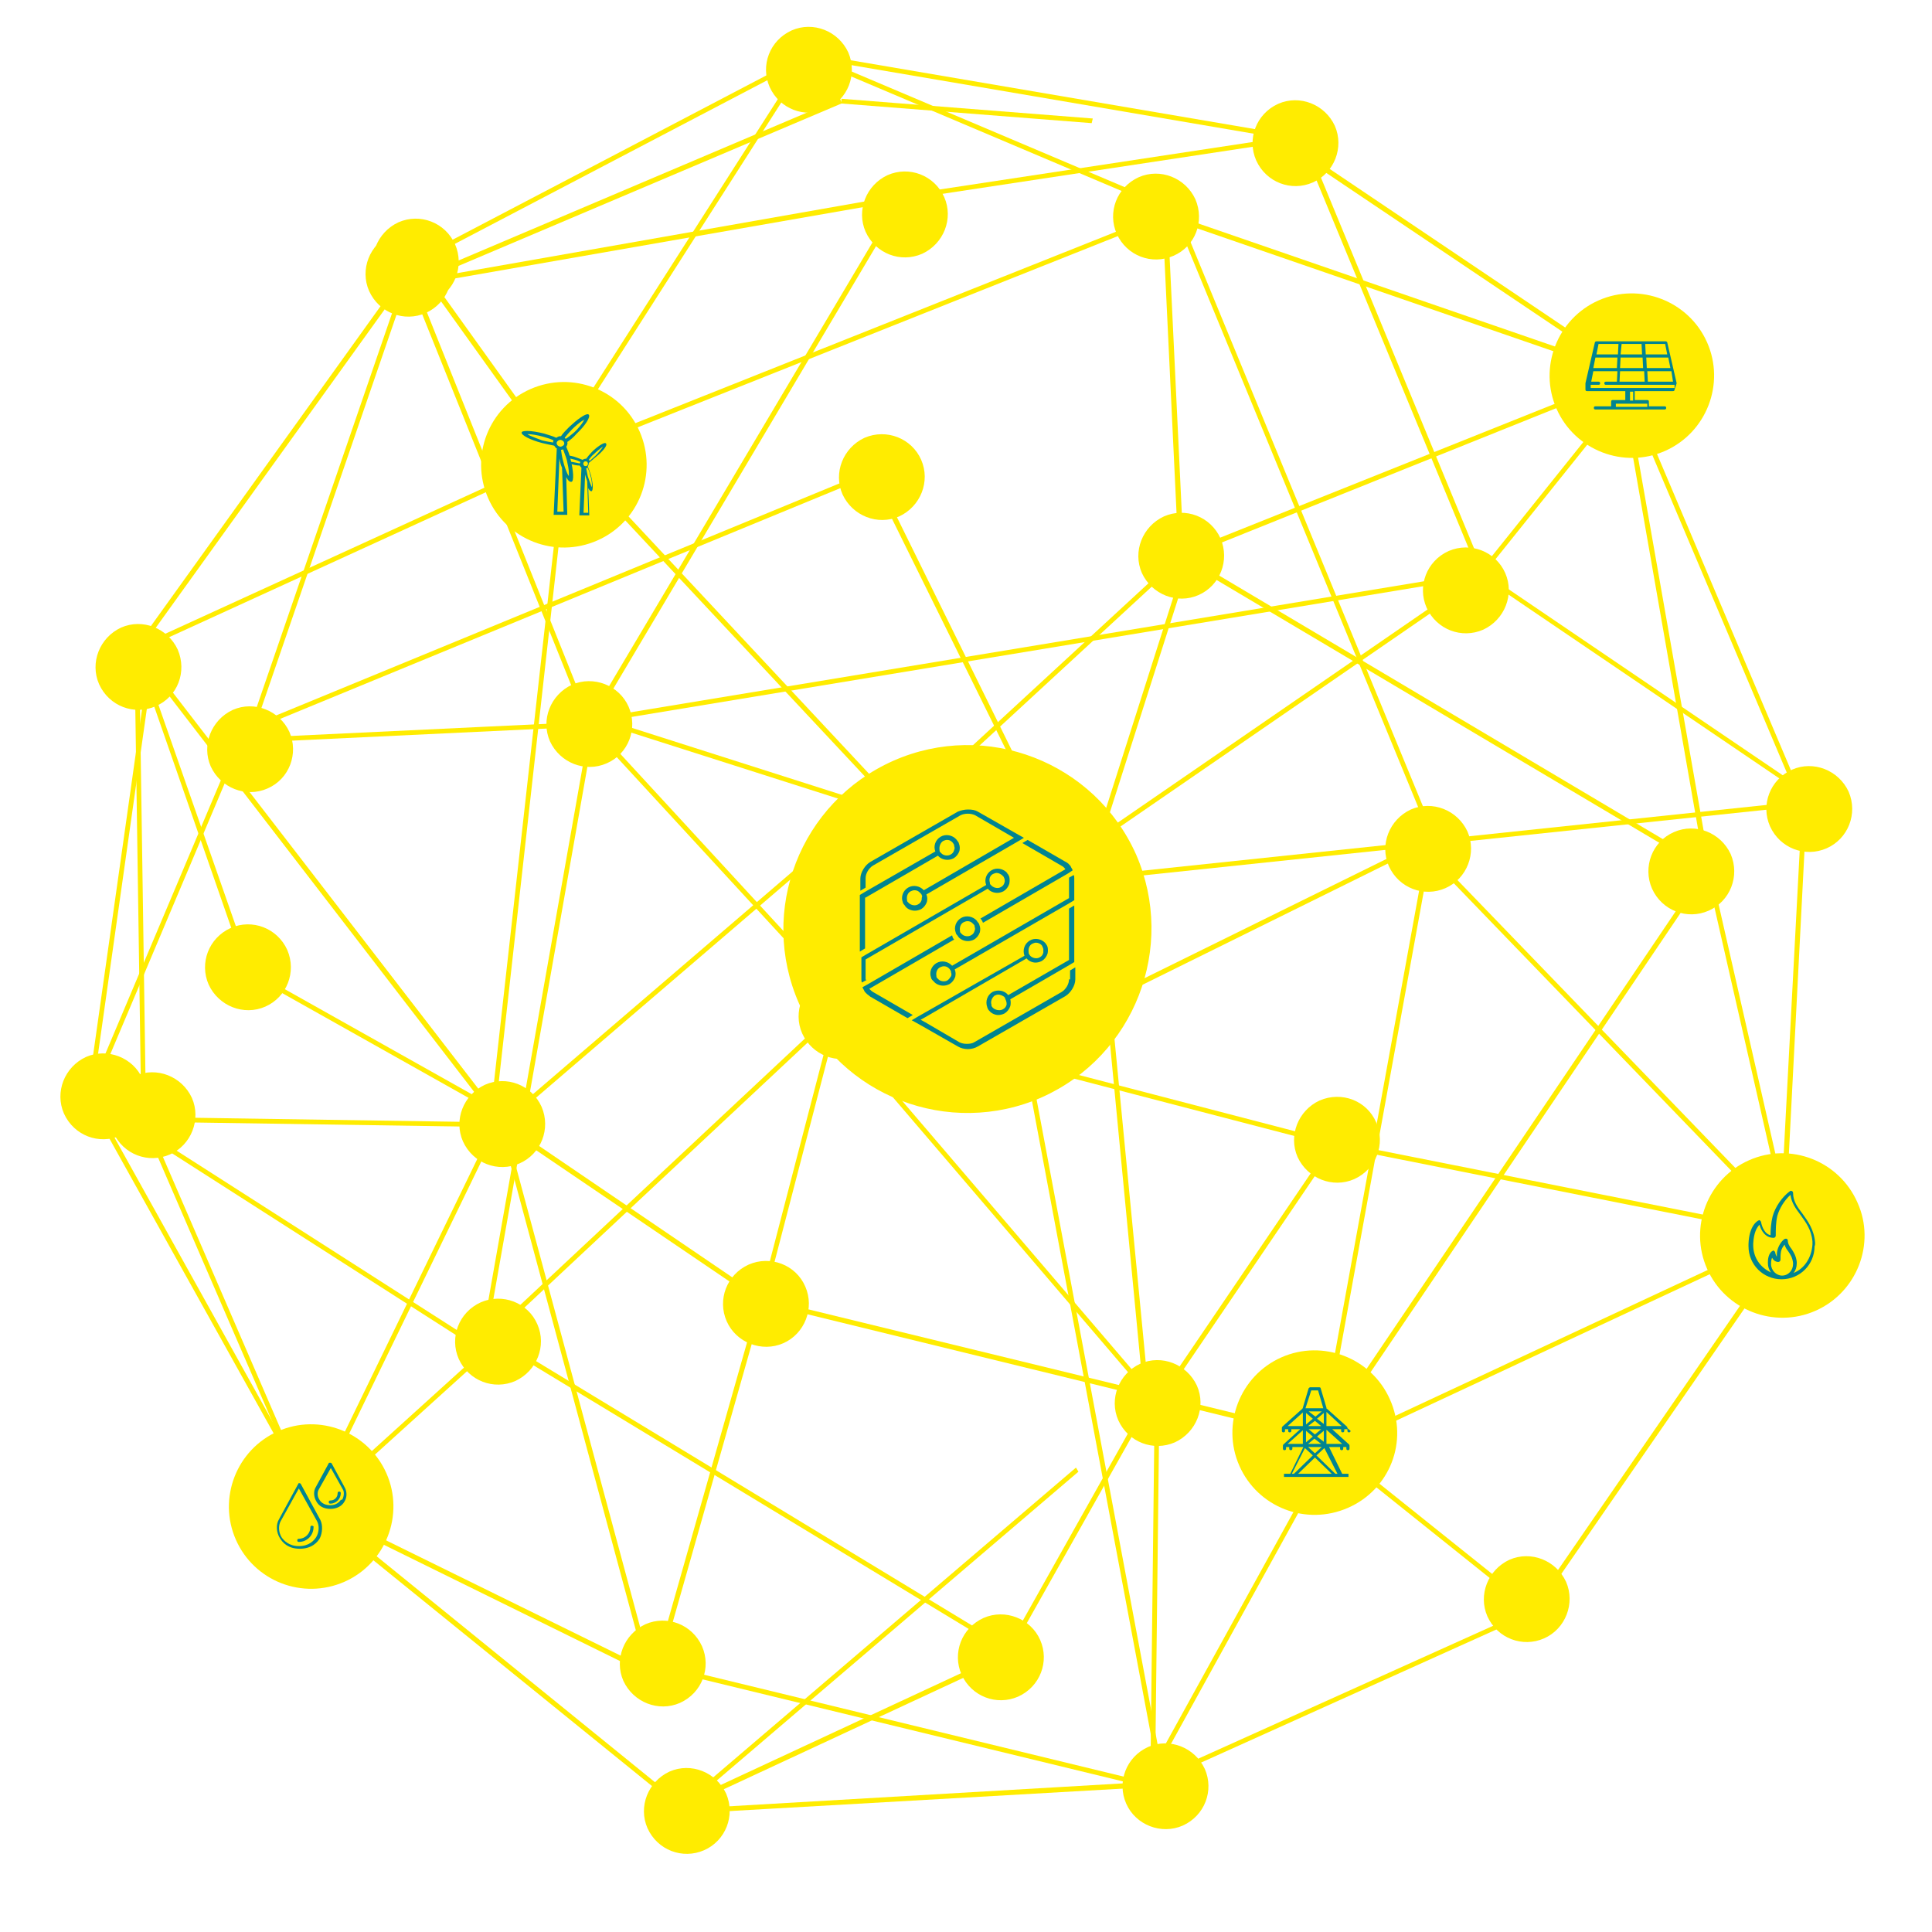 <?xml version="1.0" encoding="utf-8"?>
<!-- Generator: Adobe Illustrator 25.0.0, SVG Export Plug-In . SVG Version: 6.00 Build 0)  -->
<svg version="1.1" id="Capa_1" xmlns="http://www.w3.org/2000/svg" xmlns:xlink="http://www.w3.org/1999/xlink" x="0px" y="0px"
	 viewBox="0 0 368.5 368.5" style="enable-background:new 0 0 368.5 368.5;" xml:space="preserve">
<style type="text/css">
	.st0{clip-path:url(#SVGID_2_);}
	.st1{clip-path:url(#SVGID_4_);fill:#FFEC00;}
	.st2{clip-path:url(#SVGID_6_);}
	.st3{clip-path:url(#SVGID_8_);fill:#FFEC00;}
	.st4{clip-path:url(#SVGID_10_);}
	.st5{clip-path:url(#SVGID_12_);fill:#FFEC00;}
	.st6{clip-path:url(#SVGID_14_);}
	.st7{clip-path:url(#SVGID_16_);fill:#FFEC00;}
	.st8{clip-path:url(#SVGID_18_);}
	.st9{clip-path:url(#SVGID_20_);fill:#FFEC00;}
	.st10{clip-path:url(#SVGID_22_);}
	.st11{clip-path:url(#SVGID_24_);fill:#FFEC00;}
	.st12{clip-path:url(#SVGID_26_);}
	.st13{clip-path:url(#SVGID_28_);fill:#FFEC00;}
	.st14{clip-path:url(#SVGID_30_);}
	.st15{clip-path:url(#SVGID_32_);fill:#FFEC00;}
	.st16{clip-path:url(#SVGID_34_);}
	.st17{clip-path:url(#SVGID_36_);fill:#FFEC00;}
	.st18{clip-path:url(#SVGID_38_);}
	.st19{clip-path:url(#SVGID_40_);fill:#FFEC00;}
	.st20{clip-path:url(#SVGID_42_);}
	.st21{clip-path:url(#SVGID_44_);fill:#FFEC00;}
	.st22{clip-path:url(#SVGID_46_);}
	.st23{clip-path:url(#SVGID_48_);fill:#FFEC00;}
	.st24{clip-path:url(#SVGID_50_);}
	.st25{clip-path:url(#SVGID_52_);fill:#FFEC00;}
	.st26{clip-path:url(#SVGID_54_);}
	.st27{clip-path:url(#SVGID_56_);fill:#FFEC00;}
	.st28{clip-path:url(#SVGID_58_);}
	.st29{clip-path:url(#SVGID_60_);fill:#FFEC00;}
	.st30{clip-path:url(#SVGID_62_);}
	.st31{clip-path:url(#SVGID_64_);fill:#FFEC00;}
	.st32{clip-path:url(#SVGID_66_);}
	.st33{clip-path:url(#SVGID_68_);fill:#FFEC00;}
	.st34{clip-path:url(#SVGID_70_);}
	.st35{clip-path:url(#SVGID_72_);fill:#FFEC00;}
	.st36{clip-path:url(#SVGID_74_);}
	.st37{clip-path:url(#SVGID_76_);fill:#FFEC00;}
	.st38{clip-path:url(#SVGID_78_);}
	.st39{clip-path:url(#SVGID_80_);fill:#FFEC00;}
	.st40{clip-path:url(#SVGID_82_);}
	.st41{clip-path:url(#SVGID_84_);fill:#FFEC00;}
	.st42{clip-path:url(#SVGID_86_);}
	.st43{clip-path:url(#SVGID_88_);fill:#FFEC00;}
	.st44{clip-path:url(#SVGID_90_);}
	.st45{clip-path:url(#SVGID_92_);fill:#FFEC00;}
	.st46{clip-path:url(#SVGID_94_);}
	.st47{clip-path:url(#SVGID_96_);fill:#FFEC00;}
	.st48{clip-path:url(#SVGID_98_);}
	.st49{clip-path:url(#SVGID_100_);fill:#FFEC00;}
	.st50{clip-path:url(#SVGID_102_);}
	.st51{clip-path:url(#SVGID_104_);fill:#FFEC00;}
	.st52{clip-path:url(#SVGID_106_);}
	.st53{clip-path:url(#SVGID_108_);fill:#FFEC00;}
	.st54{clip-path:url(#SVGID_110_);}
	.st55{clip-path:url(#SVGID_112_);fill:#FFEC00;}
	.st56{clip-path:url(#SVGID_114_);}
	.st57{clip-path:url(#SVGID_116_);fill:#FFEC00;}
	.st58{clip-path:url(#SVGID_118_);}
	.st59{clip-path:url(#SVGID_120_);fill:#FFEC00;}
	.st60{clip-path:url(#SVGID_122_);}
	.st61{clip-path:url(#SVGID_124_);fill:#FFEC00;}
	.st62{clip-path:url(#SVGID_126_);}
	.st63{clip-path:url(#SVGID_128_);fill:#FFEC00;}
	.st64{clip-path:url(#SVGID_130_);}
	.st65{clip-path:url(#SVGID_132_);fill:#FFEC00;}
	.st66{clip-path:url(#SVGID_134_);}
	.st67{clip-path:url(#SVGID_136_);fill:#FFEC00;}
	.st68{clip-path:url(#SVGID_138_);}
	.st69{clip-path:url(#SVGID_140_);fill:#FFEC00;}
	.st70{clip-path:url(#SVGID_142_);}
	.st71{clip-path:url(#SVGID_144_);fill:#FFEC00;}
	.st72{clip-path:url(#SVGID_146_);}
	.st73{clip-path:url(#SVGID_148_);fill:#FFEC00;}
	.st74{clip-path:url(#SVGID_150_);}
	.st75{clip-path:url(#SVGID_152_);fill:#FFEC00;}
	.st76{clip-path:url(#SVGID_154_);}
	.st77{clip-path:url(#SVGID_156_);fill:#FFEC00;}
	.st78{clip-path:url(#SVGID_158_);}
	.st79{clip-path:url(#SVGID_160_);fill:#FFEC00;}
	.st80{clip-path:url(#SVGID_162_);}
	.st81{clip-path:url(#SVGID_164_);fill:#FFEC00;}
	.st82{clip-path:url(#SVGID_166_);}
	.st83{clip-path:url(#SVGID_168_);fill:#FFEC00;}
	.st84{clip-path:url(#SVGID_170_);}
	.st85{clip-path:url(#SVGID_172_);fill:#FFEC00;}
	.st86{clip-path:url(#SVGID_174_);}
	.st87{clip-path:url(#SVGID_176_);fill:#FFEC00;}
	.st88{clip-path:url(#SVGID_178_);}
	.st89{clip-path:url(#SVGID_180_);fill:#FFEC00;}
	.st90{clip-path:url(#SVGID_182_);}
	.st91{clip-path:url(#SVGID_184_);fill:#FFEC00;}
	.st92{clip-path:url(#SVGID_186_);}
	.st93{clip-path:url(#SVGID_188_);fill:#FFEC00;}
	.st94{clip-path:url(#SVGID_190_);}
	.st95{clip-path:url(#SVGID_192_);fill:#FFEC00;}
	.st96{clip-path:url(#SVGID_194_);}
	.st97{clip-path:url(#SVGID_196_);fill:#FFEC00;}
	.st98{fill:#FFEC00;}
	.st99{fill:#008491;}
	.st100{fill:none;}
</style>
<g>
	<g>
		<g>
			<defs>
				<rect id="SVGID_1_" x="-237.4" y="-259" width="841.9" height="1190.6"/>
			</defs>
			<clipPath id="SVGID_2_">
				<use xlink:href="#SVGID_1_"  style="overflow:visible;"/>
			</clipPath>
			<g class="st0">
				<g>
					<defs>
						
							<rect id="SVGID_3_" x="-141.3" y="12.9" transform="matrix(0.343 -0.94 0.94 0.343 -158.994 141.51)" width="325.7" height="342.8"/>
					</defs>
					<clipPath id="SVGID_4_">
						<use xlink:href="#SVGID_3_"  style="overflow:visible;"/>
					</clipPath>
					
						<rect x="40" y="196.7" transform="matrix(0.174 -0.985 0.985 0.174 -109.453 263.884)" class="st1" width="125.1" height="0.9"/>
				</g>
			</g>
		</g>
		<g>
			<defs>
				<rect id="SVGID_5_" x="-237.4" y="-259" width="841.9" height="1190.6"/>
			</defs>
			<clipPath id="SVGID_6_">
				<use xlink:href="#SVGID_5_"  style="overflow:visible;"/>
			</clipPath>
			<g class="st2">
				<g>
					<defs>
						
							<rect id="SVGID_7_" x="15" y="8.9" transform="matrix(0.996 -9.482237e-02 9.482237e-02 0.996 -15.444 18.454)" width="342.8" height="325.7"/>
					</defs>
					<clipPath id="SVGID_8_">
						<use xlink:href="#SVGID_7_"  style="overflow:visible;"/>
					</clipPath>
					
						<rect x="47.2" y="139.2" transform="matrix(0.999 -4.746468e-02 4.746468e-02 0.999 -6.539 3.945)" class="st3" width="65.2" height="0.9"/>
				</g>
			</g>
		</g>
		<g>
			<defs>
				<rect id="SVGID_9_" x="-237.4" y="-259" width="841.9" height="1190.6"/>
			</defs>
			<clipPath id="SVGID_10_">
				<use xlink:href="#SVGID_9_"  style="overflow:visible;"/>
			</clipPath>
			<g class="st4">
				<g>
					<defs>
						<rect id="SVGID_11_" x="11.5" y="18.8" width="342.8" height="325.7"/>
					</defs>
					<clipPath id="SVGID_12_">
						<use xlink:href="#SVGID_11_"  style="overflow:visible;"/>
					</clipPath>
					<polygon class="st5" points="112.8,137.9 112,138.3 77.5,52.4 78.4,52 					"/>
				</g>
			</g>
		</g>
		<g>
			<defs>
				<rect id="SVGID_13_" x="-237.4" y="-259" width="841.9" height="1190.6"/>
			</defs>
			<clipPath id="SVGID_14_">
				<use xlink:href="#SVGID_13_"  style="overflow:visible;"/>
			</clipPath>
			<g class="st6">
				<g>
					<defs>
						
							<rect id="SVGID_15_" x="-142.9" y="-215.7" transform="matrix(0.614 -0.789 0.789 0.614 42.614 -1.351)" width="325.7" height="342.8"/>
					</defs>
					<clipPath id="SVGID_16_">
						<use xlink:href="#SVGID_15_"  style="overflow:visible;"/>
					</clipPath>
					
						<rect x="15.4" y="96.2" transform="matrix(0.325 -0.946 0.946 0.325 -49.198 124.441)" class="st7" width="94.2" height="0.9"/>
				</g>
			</g>
		</g>
		<g>
			<defs>
				<rect id="SVGID_17_" x="-237.4" y="-259" width="841.9" height="1190.6"/>
			</defs>
			<clipPath id="SVGID_18_">
				<use xlink:href="#SVGID_17_"  style="overflow:visible;"/>
			</clipPath>
			<g class="st8">
				<g>
					<defs>
						<polygon id="SVGID_19_" points="-61.3,306.5 -306.4,53.7 -73.1,-173.6 172,79.2 						"/>
					</defs>
					<clipPath id="SVGID_20_">
						<use xlink:href="#SVGID_19_"  style="overflow:visible;"/>
					</clipPath>
					
						<rect x="-5.2" y="175.2" transform="matrix(0.389 -0.921 0.921 0.389 -142.68 136.189)" class="st9" width="73.1" height="0.9"/>
				</g>
			</g>
		</g>
		<g>
			<defs>
				<rect id="SVGID_21_" x="-237.4" y="-259" width="841.9" height="1190.6"/>
			</defs>
			<clipPath id="SVGID_22_">
				<use xlink:href="#SVGID_21_"  style="overflow:visible;"/>
			</clipPath>
			<g class="st10">
				<g>
					<defs>
						
							<rect id="SVGID_23_" x="-209.2" y="-33.8" transform="matrix(0.908 -0.419 0.419 0.908 -61.889 -6.779)" width="325.7" height="342.8"/>
					</defs>
					<clipPath id="SVGID_24_">
						<use xlink:href="#SVGID_23_"  style="overflow:visible;"/>
					</clipPath>
					
						<rect x="53.7" y="189" transform="matrix(0.539 -0.842 0.842 0.539 -171.324 153.045)" class="st11" width="0.9" height="88.2"/>
				</g>
			</g>
		</g>
		<g>
			<defs>
				<rect id="SVGID_25_" x="-237.4" y="-259" width="841.9" height="1190.6"/>
			</defs>
			<clipPath id="SVGID_26_">
				<use xlink:href="#SVGID_25_"  style="overflow:visible;"/>
			</clipPath>
			<g class="st12">
				<g>
					<defs>
						<rect id="SVGID_27_" x="11.5" y="18.8" width="342.8" height="325.7"/>
					</defs>
					<clipPath id="SVGID_28_">
						<use xlink:href="#SVGID_27_"  style="overflow:visible;"/>
					</clipPath>
					<polygon class="st13" points="60,287.4 16.6,209.5 17.4,209 60.8,287 					"/>
				</g>
			</g>
		</g>
		<g>
			<defs>
				<rect id="SVGID_29_" x="-237.4" y="-259" width="841.9" height="1190.6"/>
			</defs>
			<clipPath id="SVGID_30_">
				<use xlink:href="#SVGID_29_"  style="overflow:visible;"/>
			</clipPath>
			<g class="st14">
				<g>
					<defs>
						
							<rect id="SVGID_31_" x="-175.8" y="-5.3" transform="matrix(9.845055e-02 -0.995 0.995 9.845055e-02 -160.742 137.718)" width="342.8" height="325.7"/>
					</defs>
					<clipPath id="SVGID_32_">
						<use xlink:href="#SVGID_31_"  style="overflow:visible;"/>
					</clipPath>
					
						<rect x="54.9" y="272.5" transform="matrix(0.741 -0.671 0.671 0.741 -163.604 121.64)" class="st15" width="42.1" height="0.9"/>
				</g>
			</g>
		</g>
		<g>
			<defs>
				<rect id="SVGID_33_" x="-237.4" y="-259" width="841.9" height="1190.6"/>
			</defs>
			<clipPath id="SVGID_34_">
				<use xlink:href="#SVGID_33_"  style="overflow:visible;"/>
			</clipPath>
			<g class="st16">
				<g>
					<defs>
						
							<rect id="SVGID_35_" x="92" y="251.4" transform="matrix(2.315177e-02 -1 1 2.315177e-02 -173.797 667.745)" width="325.7" height="342.8"/>
					</defs>
					<clipPath id="SVGID_36_">
						<use xlink:href="#SVGID_35_"  style="overflow:visible;"/>
					</clipPath>
					
						<rect x="186.1" y="301.4" transform="matrix(1.157666e-02 -1 1 1.157666e-02 -84.104 518.555)" class="st17" width="68.3" height="0.9"/>
				</g>
			</g>
		</g>
		<g>
			<defs>
				<rect id="SVGID_37_" x="-237.4" y="-259" width="841.9" height="1190.6"/>
			</defs>
			<clipPath id="SVGID_38_">
				<use xlink:href="#SVGID_37_"  style="overflow:visible;"/>
			</clipPath>
			<g class="st18">
				<g>
					<defs>
						
							<rect id="SVGID_39_" x="-117.1" y="116.6" transform="matrix(0.156 -0.988 0.988 0.156 -230.157 289.361)" width="342.8" height="325.7"/>
					</defs>
					<clipPath id="SVGID_40_">
						<use xlink:href="#SVGID_39_"  style="overflow:visible;"/>
					</clipPath>
					
						<rect x="116.8" y="305.4" transform="matrix(0.76 -0.649 0.649 0.76 -156.533 187.482)" class="st19" width="118" height="0.9"/>
				</g>
			</g>
		</g>
		<g>
			<defs>
				<rect id="SVGID_41_" x="-237.4" y="-259" width="841.9" height="1190.6"/>
			</defs>
			<clipPath id="SVGID_42_">
				<use xlink:href="#SVGID_41_"  style="overflow:visible;"/>
			</clipPath>
			<g class="st20">
				<g>
					<defs>
						<rect id="SVGID_43_" x="11.5" y="18.8" width="342.8" height="325.7"/>
					</defs>
					<clipPath id="SVGID_44_">
						<use xlink:href="#SVGID_43_"  style="overflow:visible;"/>
					</clipPath>
					<polygon class="st21" points="93.2,255.8 92.5,255.2 161.2,190.9 161.8,191.6 					"/>
				</g>
			</g>
		</g>
		<g>
			<defs>
				<rect id="SVGID_45_" x="-237.4" y="-259" width="841.9" height="1190.6"/>
			</defs>
			<clipPath id="SVGID_46_">
				<use xlink:href="#SVGID_45_"  style="overflow:visible;"/>
			</clipPath>
			<g class="st22">
				<g>
					<defs>
						<rect id="SVGID_47_" x="11.5" y="18.8" width="342.8" height="325.7"/>
					</defs>
					<clipPath id="SVGID_48_">
						<use xlink:href="#SVGID_47_"  style="overflow:visible;"/>
					</clipPath>
					<polygon class="st23" points="161.1,191.6 112.1,138.4 112.8,137.8 161.8,191 					"/>
				</g>
			</g>
		</g>
		<g>
			<defs>
				<rect id="SVGID_49_" x="-237.4" y="-259" width="841.9" height="1190.6"/>
			</defs>
			<clipPath id="SVGID_50_">
				<use xlink:href="#SVGID_49_"  style="overflow:visible;"/>
			</clipPath>
			<g class="st24">
				<g>
					<defs>
						<rect id="SVGID_51_" x="11.5" y="18.8" width="342.8" height="325.7"/>
					</defs>
					<clipPath id="SVGID_52_">
						<use xlink:href="#SVGID_51_"  style="overflow:visible;"/>
					</clipPath>
					<polygon class="st25" points="112.8,138.4 112,137.9 171.6,37.5 172.4,38 					"/>
				</g>
			</g>
		</g>
		<g>
			<defs>
				<rect id="SVGID_53_" x="-237.4" y="-259" width="841.9" height="1190.6"/>
			</defs>
			<clipPath id="SVGID_54_">
				<use xlink:href="#SVGID_53_"  style="overflow:visible;"/>
			</clipPath>
			<g class="st26">
				<g>
					<defs>
						
							<rect id="SVGID_55_" x="64.5" y="35.6" transform="matrix(0.357 -0.934 0.934 0.357 -33.632 347.939)" width="342.8" height="325.7"/>
					</defs>
					<clipPath id="SVGID_56_">
						<use xlink:href="#SVGID_55_"  style="overflow:visible;"/>
					</clipPath>
					
						<rect x="147.4" y="151.1" transform="matrix(0.824 -0.567 0.567 0.824 -46.856 152.391)" class="st27" width="148.4" height="0.9"/>
				</g>
			</g>
		</g>
		<g>
			<defs>
				<rect id="SVGID_57_" x="-237.4" y="-259" width="841.9" height="1190.6"/>
			</defs>
			<clipPath id="SVGID_58_">
				<use xlink:href="#SVGID_57_"  style="overflow:visible;"/>
			</clipPath>
			<g class="st28">
				<g>
					<defs>
						
							<rect id="SVGID_59_" x="-31.9" y="68.2" transform="matrix(0.155 -0.988 0.988 0.155 -110.375 332.925)" width="342.8" height="325.7"/>
					</defs>
					<clipPath id="SVGID_60_">
						<use xlink:href="#SVGID_59_"  style="overflow:visible;"/>
					</clipPath>
					
						<rect x="189.6" y="184.4" transform="matrix(0.76 -0.65 0.65 0.76 -104.984 179.133)" class="st29" width="0.9" height="94.6"/>
				</g>
			</g>
		</g>
		<g>
			<defs>
				<rect id="SVGID_61_" x="-237.4" y="-259" width="841.9" height="1190.6"/>
			</defs>
			<clipPath id="SVGID_62_">
				<use xlink:href="#SVGID_61_"  style="overflow:visible;"/>
			</clipPath>
			<g class="st30">
				<g>
					<defs>
						<rect id="SVGID_63_" x="11.5" y="18.8" width="342.8" height="325.7"/>
					</defs>
					<clipPath id="SVGID_64_">
						<use xlink:href="#SVGID_63_"  style="overflow:visible;"/>
					</clipPath>
					<polygon class="st31" points="221.2,267.9 220.4,267.4 254,217.9 254.8,218.4 					"/>
				</g>
			</g>
		</g>
		<g>
			<defs>
				<rect id="SVGID_65_" x="-237.4" y="-259" width="841.9" height="1190.6"/>
			</defs>
			<clipPath id="SVGID_66_">
				<use xlink:href="#SVGID_65_"  style="overflow:visible;"/>
			</clipPath>
			<g class="st32">
				<g>
					<defs>
						
							<rect id="SVGID_67_" x="54.2" y="67.7" transform="matrix(0.487 -0.874 0.874 0.487 -97.475 312.34)" width="325.7" height="342.8"/>
					</defs>
					<clipPath id="SVGID_68_">
						<use xlink:href="#SVGID_67_"  style="overflow:visible;"/>
					</clipPath>
					
						<rect x="207.1" y="157.4" transform="matrix(0.252 -0.968 0.968 0.252 -43.956 355.016)" class="st33" width="0.9" height="97"/>
				</g>
			</g>
		</g>
		<g>
			<defs>
				<rect id="SVGID_69_" x="-237.4" y="-259" width="841.9" height="1190.6"/>
			</defs>
			<clipPath id="SVGID_70_">
				<use xlink:href="#SVGID_69_"  style="overflow:visible;"/>
			</clipPath>
			<g class="st34">
				<g>
					<defs>
						<rect id="SVGID_71_" x="11.5" y="18.8" width="342.8" height="325.7"/>
					</defs>
					<clipPath id="SVGID_72_">
						<use xlink:href="#SVGID_71_"  style="overflow:visible;"/>
					</clipPath>
					<polygon class="st35" points="342.9,236.2 254.3,218.6 254.5,217.7 343.1,235.3 					"/>
				</g>
			</g>
		</g>
		<g>
			<defs>
				<rect id="SVGID_73_" x="-237.4" y="-259" width="841.9" height="1190.6"/>
			</defs>
			<clipPath id="SVGID_74_">
				<use xlink:href="#SVGID_73_"  style="overflow:visible;"/>
			</clipPath>
			<g class="st36">
				<g>
					<defs>
						<rect id="SVGID_75_" x="11.5" y="18.8" width="342.8" height="325.7"/>
					</defs>
					<clipPath id="SVGID_76_">
						<use xlink:href="#SVGID_75_"  style="overflow:visible;"/>
					</clipPath>
					<polygon class="st37" points="346.5,153.3 282.4,109.8 282.9,109.1 347,152.6 					"/>
				</g>
			</g>
		</g>
		<g>
			<defs>
				<rect id="SVGID_77_" x="-237.4" y="-259" width="841.9" height="1190.6"/>
			</defs>
			<clipPath id="SVGID_78_">
				<use xlink:href="#SVGID_77_"  style="overflow:visible;"/>
			</clipPath>
			<g class="st38">
				<g>
					<defs>
						
							<rect id="SVGID_79_" x="249.5" y="11.2" transform="matrix(0.976 -0.217 0.217 0.976 -29.844 94.054)" width="325.7" height="342.8"/>
					</defs>
					<clipPath id="SVGID_80_">
						<use xlink:href="#SVGID_79_"  style="overflow:visible;"/>
					</clipPath>
					
						<rect x="273.4" y="89.7" transform="matrix(0.625 -0.78 0.78 0.625 41.295 266.289)" class="st39" width="49.3" height="0.9"/>
				</g>
			</g>
		</g>
		<g>
			<defs>
				<rect id="SVGID_81_" x="-237.4" y="-259" width="841.9" height="1190.6"/>
			</defs>
			<clipPath id="SVGID_82_">
				<use xlink:href="#SVGID_81_"  style="overflow:visible;"/>
			</clipPath>
			<g class="st40">
				<g>
					<defs>
						<rect id="SVGID_83_" x="11.5" y="18.8" width="342.8" height="325.7"/>
					</defs>
					<clipPath id="SVGID_84_">
						<use xlink:href="#SVGID_83_"  style="overflow:visible;"/>
					</clipPath>
					<polygon class="st41" points="283.1,109.3 282.2,109.6 247.8,26.4 248.7,26 					"/>
				</g>
			</g>
		</g>
		<g>
			<defs>
				<rect id="SVGID_85_" x="-237.4" y="-259" width="841.9" height="1190.6"/>
			</defs>
			<clipPath id="SVGID_86_">
				<use xlink:href="#SVGID_85_"  style="overflow:visible;"/>
			</clipPath>
			<g class="st42">
				<g>
					<defs>
						
							<rect id="SVGID_87_" x="57" y="20.2" transform="matrix(0.955 -0.296 0.296 0.955 -43.941 75.82)" width="342.8" height="325.7"/>
					</defs>
					<clipPath id="SVGID_88_">
						<use xlink:href="#SVGID_87_"  style="overflow:visible;"/>
					</clipPath>
					
						<rect x="171.6" y="31.5" transform="matrix(0.989 -0.15 0.15 0.989 -2.415 31.82)" class="st43" width="77.1" height="0.9"/>
				</g>
			</g>
		</g>
		<g>
			<defs>
				<rect id="SVGID_89_" x="-237.4" y="-259" width="841.9" height="1190.6"/>
			</defs>
			<clipPath id="SVGID_90_">
				<use xlink:href="#SVGID_89_"  style="overflow:visible;"/>
			</clipPath>
			<g class="st44">
				<g>
					<defs>
						<rect id="SVGID_91_" x="11.5" y="18.8" width="342.8" height="325.7"/>
					</defs>
					<clipPath id="SVGID_92_">
						<use xlink:href="#SVGID_91_"  style="overflow:visible;"/>
					</clipPath>
					<polygon class="st45" points="172.1,38.2 78.2,54.6 78.1,53.7 171.9,37.2 					"/>
				</g>
			</g>
		</g>
		<g>
			<defs>
				<rect id="SVGID_93_" x="-237.4" y="-259" width="841.9" height="1190.6"/>
			</defs>
			<clipPath id="SVGID_94_">
				<use xlink:href="#SVGID_93_"  style="overflow:visible;"/>
			</clipPath>
			<g class="st46">
				<g>
					<defs>
						<rect id="SVGID_95_" x="11.5" y="18.8" width="342.8" height="325.7"/>
					</defs>
					<clipPath id="SVGID_96_">
						<use xlink:href="#SVGID_95_"  style="overflow:visible;"/>
					</clipPath>
					<polygon class="st47" points="160.6,19.7 78.3,54.6 78,53.7 160.2,18.8 					"/>
				</g>
			</g>
		</g>
		<g>
			<defs>
				<rect id="SVGID_97_" x="-237.4" y="-259" width="841.9" height="1190.6"/>
			</defs>
			<clipPath id="SVGID_98_">
				<use xlink:href="#SVGID_97_"  style="overflow:visible;"/>
			</clipPath>
			<g class="st48">
				<g>
					<defs>
						
							<rect id="SVGID_99_" x="87.6" y="-302.3" transform="matrix(0.156 -0.988 0.988 0.156 340.605 136.904)" width="325.7" height="342.8"/>
					</defs>
					<clipPath id="SVGID_100_">
						<use xlink:href="#SVGID_99_"  style="overflow:visible;"/>
					</clipPath>
					
						<rect x="204" y="-21.3" transform="matrix(7.825249e-02 -0.997 0.997 7.825249e-02 165.708 224.793)" class="st49" width="0.9" height="88.1"/>
				</g>
			</g>
		</g>
		<g>
			<defs>
				<rect id="SVGID_101_" x="-237.4" y="-259" width="841.9" height="1190.6"/>
			</defs>
			<clipPath id="SVGID_102_">
				<use xlink:href="#SVGID_101_"  style="overflow:visible;"/>
			</clipPath>
			<g class="st50">
				<g>
					<defs>
						<polygon id="SVGID_103_" points="14.6,321.1 -337,220.3 -246.9,-92.7 104.9,8.2 						"/>
					</defs>
					<clipPath id="SVGID_104_">
						<use xlink:href="#SVGID_103_"  style="overflow:visible;"/>
					</clipPath>
					
						<rect x="-18.4" y="168" transform="matrix(0.14 -0.99 0.99 0.14 -147.108 167.452)" class="st51" width="82.5" height="0.9"/>
				</g>
			</g>
		</g>
		<g>
			<defs>
				<rect id="SVGID_105_" x="-237.4" y="-259" width="841.9" height="1190.6"/>
			</defs>
			<clipPath id="SVGID_106_">
				<use xlink:href="#SVGID_105_"  style="overflow:visible;"/>
			</clipPath>
			<g class="st52">
				<g>
					<defs>
						
							<rect id="SVGID_107_" x="-3.6" y="-56.7" transform="matrix(0.579 -0.815 0.815 0.579 -26.44 178.09)" width="325.7" height="342.8"/>
					</defs>
					<clipPath id="SVGID_108_">
						<use xlink:href="#SVGID_107_"  style="overflow:visible;"/>
					</clipPath>
					
						<rect x="159.9" y="100.8" transform="matrix(0.304 -0.953 0.953 0.304 -33.168 258.639)" class="st53" width="0.9" height="102.4"/>
				</g>
			</g>
		</g>
		<g>
			<defs>
				<rect id="SVGID_109_" x="-237.4" y="-259" width="841.9" height="1190.6"/>
			</defs>
			<clipPath id="SVGID_110_">
				<use xlink:href="#SVGID_109_"  style="overflow:visible;"/>
			</clipPath>
			<g class="st54">
				<g>
					<defs>
						<rect id="SVGID_111_" x="11.5" y="18.8" width="342.8" height="325.7"/>
					</defs>
					<clipPath id="SVGID_112_">
						<use xlink:href="#SVGID_111_"  style="overflow:visible;"/>
					</clipPath>
					<polygon class="st55" points="219.3,267.8 218.3,267.9 208.7,167.5 209.6,167.4 					"/>
				</g>
			</g>
		</g>
		<g>
			<defs>
				<rect id="SVGID_113_" x="-237.4" y="-259" width="841.9" height="1190.6"/>
			</defs>
			<clipPath id="SVGID_114_">
				<use xlink:href="#SVGID_113_"  style="overflow:visible;"/>
			</clipPath>
			<g class="st56">
				<g>
					<defs>
						<rect id="SVGID_115_" x="11.5" y="18.8" width="342.8" height="325.7"/>
					</defs>
					<clipPath id="SVGID_116_">
						<use xlink:href="#SVGID_115_"  style="overflow:visible;"/>
					</clipPath>
					<polygon class="st57" points="192.2,315.2 94.8,256.2 95.3,255.4 192.6,314.4 					"/>
				</g>
			</g>
		</g>
		<g>
			<defs>
				<rect id="SVGID_117_" x="-237.4" y="-259" width="841.9" height="1190.6"/>
			</defs>
			<clipPath id="SVGID_118_">
				<use xlink:href="#SVGID_117_"  style="overflow:visible;"/>
			</clipPath>
			<g class="st58">
				<g>
					<defs>
						<rect id="SVGID_119_" x="11.5" y="18.8" width="342.8" height="325.7"/>
					</defs>
					<clipPath id="SVGID_120_">
						<use xlink:href="#SVGID_119_"  style="overflow:visible;"/>
					</clipPath>
					<polygon class="st59" points="192.8,315 192,314.6 218.4,267.6 219.2,268.1 					"/>
				</g>
			</g>
		</g>
		<g>
			<defs>
				<rect id="SVGID_121_" x="-237.4" y="-259" width="841.9" height="1190.6"/>
			</defs>
			<clipPath id="SVGID_122_">
				<use xlink:href="#SVGID_121_"  style="overflow:visible;"/>
			</clipPath>
			<g class="st60">
				<g>
					<defs>
						<rect id="SVGID_123_" x="11.5" y="18.8" width="342.8" height="325.7"/>
					</defs>
					<clipPath id="SVGID_124_">
						<use xlink:href="#SVGID_123_"  style="overflow:visible;"/>
					</clipPath>
					<polygon class="st61" points="131.1,344.5 130.7,343.6 190.7,315.7 191.1,316.6 					"/>
				</g>
			</g>
		</g>
		<g>
			<defs>
				<rect id="SVGID_125_" x="-237.4" y="-259" width="841.9" height="1190.6"/>
			</defs>
			<clipPath id="SVGID_126_">
				<use xlink:href="#SVGID_125_"  style="overflow:visible;"/>
			</clipPath>
			<g class="st62">
				<g>
					<defs>
						
							<rect id="SVGID_127_" x="36.9" y="-54" transform="matrix(0.71 -0.704 0.704 0.71 -16.267 178.202)" width="342.8" height="325.7"/>
					</defs>
					<clipPath id="SVGID_128_">
						<use xlink:href="#SVGID_127_"  style="overflow:visible;"/>
					</clipPath>
					
						<rect x="43.5" y="114" transform="matrix(0.925 -0.381 0.381 0.925 -35.501 49.433)" class="st63" width="127.4" height="0.9"/>
				</g>
			</g>
		</g>
		<g>
			<defs>
				<rect id="SVGID_129_" x="-237.4" y="-259" width="841.9" height="1190.6"/>
			</defs>
			<clipPath id="SVGID_130_">
				<use xlink:href="#SVGID_129_"  style="overflow:visible;"/>
			</clipPath>
			<g class="st64">
				<g>
					<defs>
						<rect id="SVGID_131_" x="11.5" y="18.8" width="342.8" height="325.7"/>
					</defs>
					<clipPath id="SVGID_132_">
						<use xlink:href="#SVGID_131_"  style="overflow:visible;"/>
					</clipPath>
					<path class="st65" d="M27.2,205.8c1.8,4.1,0,8.9-4.2,10.8c-4.1,1.8-8.9,0-10.8-4.2c-1.8-4.1,0.1-8.9,4.2-10.8
						C20.5,199.8,25.4,201.7,27.2,205.8"/>
				</g>
			</g>
		</g>
		<g>
			<defs>
				<rect id="SVGID_133_" x="-237.4" y="-259" width="841.9" height="1190.6"/>
			</defs>
			<clipPath id="SVGID_134_">
				<use xlink:href="#SVGID_133_"  style="overflow:visible;"/>
			</clipPath>
			<g class="st66">
				<g>
					<defs>
						<rect id="SVGID_135_" x="11.5" y="18.8" width="342.8" height="325.7"/>
					</defs>
					<clipPath id="SVGID_136_">
						<use xlink:href="#SVGID_135_"  style="overflow:visible;"/>
					</clipPath>
					<path class="st67" d="M55.2,139.6c1.8,4.1,0,9-4.2,10.8c-4.1,1.8-8.9-0.1-10.8-4.2c-1.8-4.1,0.1-8.9,4.2-10.8
						C48.5,133.6,53.3,135.5,55.2,139.6"/>
				</g>
			</g>
		</g>
		<g>
			<defs>
				<rect id="SVGID_137_" x="-237.4" y="-259" width="841.9" height="1190.6"/>
			</defs>
			<clipPath id="SVGID_138_">
				<use xlink:href="#SVGID_137_"  style="overflow:visible;"/>
			</clipPath>
			<g class="st68">
				<g>
					<defs>
						<rect id="SVGID_139_" x="11.5" y="18.8" width="342.8" height="325.7"/>
					</defs>
					<clipPath id="SVGID_140_">
						<use xlink:href="#SVGID_139_"  style="overflow:visible;"/>
					</clipPath>
					<path class="st69" d="M85.4,48.9c1.8,4.1,0,8.9-4.2,10.8c-4.1,1.8-8.9,0-10.8-4.2c-1.8-4.1,0.1-8.9,4.2-10.8
						C78.8,42.9,83.6,44.8,85.4,48.9"/>
				</g>
			</g>
		</g>
		<g>
			<defs>
				<rect id="SVGID_141_" x="-237.4" y="-259" width="841.9" height="1190.6"/>
			</defs>
			<clipPath id="SVGID_142_">
				<use xlink:href="#SVGID_141_"  style="overflow:visible;"/>
			</clipPath>
			<g class="st70">
				<g>
					<defs>
						<rect id="SVGID_143_" x="11.5" y="18.8" width="342.8" height="325.7"/>
					</defs>
					<clipPath id="SVGID_144_">
						<use xlink:href="#SVGID_143_"  style="overflow:visible;"/>
					</clipPath>
					<path class="st71" d="M119.9,134.8c1.8,4.1,0,9-4.2,10.8c-4.1,1.8-8.9-0.1-10.8-4.2c-1.8-4.1,0.1-8.9,4.2-10.8
						C113.2,128.8,118.1,130.7,119.9,134.8"/>
				</g>
			</g>
		</g>
		<g>
			<defs>
				<rect id="SVGID_145_" x="-237.4" y="-259" width="841.9" height="1190.6"/>
			</defs>
			<clipPath id="SVGID_146_">
				<use xlink:href="#SVGID_145_"  style="overflow:visible;"/>
			</clipPath>
			<g class="st72">
				<g>
					<defs>
						<rect id="SVGID_147_" x="11.5" y="18.8" width="342.8" height="325.7"/>
					</defs>
					<clipPath id="SVGID_148_">
						<use xlink:href="#SVGID_147_"  style="overflow:visible;"/>
					</clipPath>
					<path class="st73" d="M102.5,252.6c1.8,4.1-0.1,8.9-4.2,10.8c-4.1,1.8-8.9,0-10.8-4.2c-1.8-4.1,0-8.9,4.2-10.8
						C95.8,246.6,100.7,248.4,102.5,252.6"/>
				</g>
			</g>
		</g>
		<g>
			<defs>
				<rect id="SVGID_149_" x="-237.4" y="-259" width="841.9" height="1190.6"/>
			</defs>
			<clipPath id="SVGID_150_">
				<use xlink:href="#SVGID_149_"  style="overflow:visible;"/>
			</clipPath>
			<g class="st74">
				<g>
					<defs>
						<rect id="SVGID_151_" x="11.5" y="18.8" width="342.8" height="325.7"/>
					</defs>
					<clipPath id="SVGID_152_">
						<use xlink:href="#SVGID_151_"  style="overflow:visible;"/>
					</clipPath>
					<path class="st75" d="M198.4,312.8c1.8,4.1,0,8.9-4.2,10.8c-4.1,1.8-8.9,0-10.8-4.2c-1.8-4.1,0-8.9,4.2-10.8
						C191.7,306.8,196.6,308.7,198.4,312.8"/>
				</g>
			</g>
		</g>
		<g>
			<defs>
				<rect id="SVGID_153_" x="-237.4" y="-259" width="841.9" height="1190.6"/>
			</defs>
			<clipPath id="SVGID_154_">
				<use xlink:href="#SVGID_153_"  style="overflow:visible;"/>
			</clipPath>
			<g class="st76">
				<g>
					<defs>
						<rect id="SVGID_155_" x="11.5" y="18.8" width="342.8" height="325.7"/>
					</defs>
					<clipPath id="SVGID_156_">
						<use xlink:href="#SVGID_155_"  style="overflow:visible;"/>
					</clipPath>
					<path class="st77" d="M228.3,264.3c1.8,4.1-0.1,8.9-4.2,10.8c-4.1,1.8-8.9,0-10.8-4.2c-1.8-4.1,0.1-8.9,4.2-10.8
						C221.6,258.3,226.4,260.2,228.3,264.3"/>
				</g>
			</g>
		</g>
		<g>
			<defs>
				<rect id="SVGID_157_" x="-237.4" y="-259" width="841.9" height="1190.6"/>
			</defs>
			<clipPath id="SVGID_158_">
				<use xlink:href="#SVGID_157_"  style="overflow:visible;"/>
			</clipPath>
			<g class="st78">
				<g>
					<defs>
						<rect id="SVGID_159_" x="11.5" y="18.8" width="342.8" height="325.7"/>
					</defs>
					<clipPath id="SVGID_160_">
						<use xlink:href="#SVGID_159_"  style="overflow:visible;"/>
					</clipPath>
					<path class="st79" d="M168,190.5c1.8,4.1-0.1,8.9-4.2,10.8c-4.1,1.8-8.9,0-10.8-4.2c-1.8-4.1,0.1-8.9,4.2-10.8
						C161.3,184.5,166.2,186.4,168,190.5"/>
				</g>
			</g>
		</g>
		<g>
			<defs>
				<rect id="SVGID_161_" x="-237.4" y="-259" width="841.9" height="1190.6"/>
			</defs>
			<clipPath id="SVGID_162_">
				<use xlink:href="#SVGID_161_"  style="overflow:visible;"/>
			</clipPath>
			<g class="st80">
				<g>
					<defs>
						<rect id="SVGID_163_" x="11.5" y="18.8" width="342.8" height="325.7"/>
					</defs>
					<clipPath id="SVGID_164_">
						<use xlink:href="#SVGID_163_"  style="overflow:visible;"/>
					</clipPath>
					<path class="st81" d="M213.5,165.6c1.8,4.1-0.1,8.9-4.2,10.8c-4.1,1.8-8.9,0-10.8-4.2c-1.8-4.1,0-8.9,4.2-10.8
						C206.9,159.6,211.7,161.5,213.5,165.6"/>
				</g>
			</g>
		</g>
		<g>
			<defs>
				<rect id="SVGID_165_" x="-237.4" y="-259" width="841.9" height="1190.6"/>
			</defs>
			<clipPath id="SVGID_166_">
				<use xlink:href="#SVGID_165_"  style="overflow:visible;"/>
			</clipPath>
			<g class="st82">
				<g>
					<defs>
						<rect id="SVGID_167_" x="11.5" y="18.8" width="342.8" height="325.7"/>
					</defs>
					<clipPath id="SVGID_168_">
						<use xlink:href="#SVGID_167_"  style="overflow:visible;"/>
					</clipPath>
					<path class="st83" d="M262.5,214.1c1.8,4.1,0,8.9-4.2,10.8c-4.1,1.8-8.9-0.1-10.8-4.2c-1.8-4.1,0.1-8.9,4.2-10.8
						C255.9,208.1,260.7,209.9,262.5,214.1"/>
				</g>
			</g>
		</g>
		<g>
			<defs>
				<rect id="SVGID_169_" x="-237.4" y="-259" width="841.9" height="1190.6"/>
			</defs>
			<clipPath id="SVGID_170_">
				<use xlink:href="#SVGID_169_"  style="overflow:visible;"/>
			</clipPath>
			<g class="st84">
				<g>
					<defs>
						<rect id="SVGID_171_" x="11.5" y="18.8" width="342.8" height="325.7"/>
					</defs>
					<clipPath id="SVGID_172_">
						<use xlink:href="#SVGID_171_"  style="overflow:visible;"/>
					</clipPath>
					<path class="st85" d="M287.1,109.3c1.8,4.1-0.1,8.9-4.2,10.8c-4.1,1.8-8.9,0-10.8-4.2c-1.8-4.1,0-8.9,4.2-10.8
						C280.5,103.3,285.3,105.2,287.1,109.3"/>
				</g>
			</g>
		</g>
		<g>
			<defs>
				<rect id="SVGID_173_" x="-237.4" y="-259" width="841.9" height="1190.6"/>
			</defs>
			<clipPath id="SVGID_174_">
				<use xlink:href="#SVGID_173_"  style="overflow:visible;"/>
			</clipPath>
			<g class="st86">
				<g>
					<defs>
						<rect id="SVGID_175_" x="11.5" y="18.8" width="342.8" height="325.7"/>
					</defs>
					<clipPath id="SVGID_176_">
						<use xlink:href="#SVGID_175_"  style="overflow:visible;"/>
					</clipPath>
					<path class="st87" d="M175.7,87.7c1.8,4.1-0.1,8.9-4.2,10.8c-4.1,1.8-8.9-0.1-10.8-4.2c-1.8-4.1,0.1-8.9,4.2-10.8
						C169.1,81.7,173.9,83.6,175.7,87.7"/>
				</g>
			</g>
		</g>
		<g>
			<defs>
				<rect id="SVGID_177_" x="-237.4" y="-259" width="841.9" height="1190.6"/>
			</defs>
			<clipPath id="SVGID_178_">
				<use xlink:href="#SVGID_177_"  style="overflow:visible;"/>
			</clipPath>
			<g class="st88">
				<g>
					<defs>
						<rect id="SVGID_179_" x="11.5" y="18.8" width="342.8" height="325.7"/>
					</defs>
					<clipPath id="SVGID_180_">
						<use xlink:href="#SVGID_179_"  style="overflow:visible;"/>
					</clipPath>
					<path class="st89" d="M180.1,37.6c1.8,4.1-0.1,8.9-4.2,10.8c-4.1,1.8-8.9,0-10.8-4.2c-1.8-4.1,0.1-8.9,4.2-10.8
						C173.4,31.6,178.2,33.4,180.1,37.6"/>
				</g>
			</g>
		</g>
		<g>
			<defs>
				<rect id="SVGID_181_" x="-237.4" y="-259" width="841.9" height="1190.6"/>
			</defs>
			<clipPath id="SVGID_182_">
				<use xlink:href="#SVGID_181_"  style="overflow:visible;"/>
			</clipPath>
			<g class="st90">
				<g>
					<defs>
						<rect id="SVGID_183_" x="11.5" y="18.8" width="342.8" height="325.7"/>
					</defs>
					<clipPath id="SVGID_184_">
						<use xlink:href="#SVGID_183_"  style="overflow:visible;"/>
					</clipPath>
					<path class="st91" d="M318.8,68.9c1.8,4.1-0.1,8.9-4.2,10.8c-4.1,1.8-8.9-0.1-10.8-4.2c-1.8-4.1,0-8.9,4.2-10.8
						C312.2,62.9,317,64.8,318.8,68.9"/>
				</g>
			</g>
		</g>
		<g>
			<defs>
				<rect id="SVGID_185_" x="-237.4" y="-259" width="841.9" height="1190.6"/>
			</defs>
			<clipPath id="SVGID_186_">
				<use xlink:href="#SVGID_185_"  style="overflow:visible;"/>
			</clipPath>
			<g class="st92">
				<g>
					<defs>
						<rect id="SVGID_187_" x="11.5" y="18.8" width="342.8" height="325.7"/>
					</defs>
					<clipPath id="SVGID_188_">
						<use xlink:href="#SVGID_187_"  style="overflow:visible;"/>
					</clipPath>
					<polygon class="st93" points="204.7,169 167,92.6 167.9,92.2 205.5,168.5 					"/>
				</g>
			</g>
		</g>
		<g>
			<defs>
				<rect id="SVGID_189_" x="-237.4" y="-259" width="841.9" height="1190.6"/>
			</defs>
			<clipPath id="SVGID_190_">
				<use xlink:href="#SVGID_189_"  style="overflow:visible;"/>
			</clipPath>
			<g class="st94">
				<g>
					<defs>
						
							<rect id="SVGID_191_" x="30.7" y="19.7" transform="matrix(0.947 -0.321 0.321 0.947 -47.88 74.503)" width="342.8" height="325.7"/>
					</defs>
					<clipPath id="SVGID_192_">
						<use xlink:href="#SVGID_191_"  style="overflow:visible;"/>
					</clipPath>
					
						<rect x="112.5" y="123.5" transform="matrix(0.987 -0.163 0.163 0.987 -17.556 33.406)" class="st95" width="165.6" height="0.9"/>
				</g>
			</g>
		</g>
		<g>
			<defs>
				<rect id="SVGID_193_" x="-237.4" y="-259" width="841.9" height="1190.6"/>
			</defs>
			<clipPath id="SVGID_194_">
				<use xlink:href="#SVGID_193_"  style="overflow:visible;"/>
			</clipPath>
			<g class="st96">
				<g>
					<defs>
						<rect id="SVGID_195_" x="11.5" y="18.8" width="342.8" height="325.7"/>
					</defs>
					<clipPath id="SVGID_196_">
						<use xlink:href="#SVGID_195_"  style="overflow:visible;"/>
					</clipPath>
					<polygon class="st97" points="346.8,153.4 209.2,167.9 209.1,167 346.7,152.5 					"/>
				</g>
			</g>
		</g>
	</g>
	
		<rect x="103.6" y="63.2" transform="matrix(0.929 -0.37 0.37 0.929 -11.832 65.665)" class="st98" width="123" height="0.9"/>
	<polygon class="st98" points="225.8,106 224.8,106.1 221.7,40.9 222.7,40.9 	"/>
	<polygon class="st98" points="311.4,72 225.5,106.5 225.1,105.6 311.1,71.2 	"/>
	<polygon class="st98" points="311.1,72.1 222.1,41.4 222.4,40.5 311.4,71.2 	"/>
	
		<rect x="187.4" y="-11.6" transform="matrix(0.39 -0.921 0.921 0.39 91.591 188.161)" class="st98" width="0.9" height="73.1"/>
	
		<rect x="86.3" y="47.4" transform="matrix(0.539 -0.843 0.843 0.539 19.823 131.9)" class="st98" width="88.2" height="0.9"/>
	
		<rect x="74.5" y="29.8" transform="matrix(0.886 -0.464 0.464 0.886 -0.7 57.654)" class="st98" width="84.5" height="0.9"/>
	<polygon class="st98" points="104.2,85.5 78.9,50.2 79.7,49.6 105,84.9 	"/>
	<rect x="22" y="104.7" transform="matrix(0.909 -0.416 0.416 0.909 -37.708 37.458)" class="st98" width="90" height="0.9"/>
	<polygon class="st98" points="26.5,124.2 25.7,123.7 78.9,49.6 79.7,50.2 	"/>
	
		<rect x="26.3" y="123.9" transform="matrix(1 -1.479053e-02 1.479053e-02 1 -2.491 0.414)" class="st98" width="0.9" height="89.5"/>
	
		<rect x="61.1" y="179.9" transform="matrix(1.514384e-02 -1 1 1.514384e-02 -153.349 272.331)" class="st98" width="0.9" height="68.3"/>
	<polygon class="st98" points="95.4,214.7 25.7,124.2 26.5,123.7 96.2,214.1 	"/>
	
		<rect x="34.3" y="152" transform="matrix(0.111 -0.994 0.994 0.111 -62.001 235.529)" class="st98" width="132.6" height="0.9"/>
	<polygon class="st98" points="171.8,155.4 107.6,86.8 108.3,86.1 172.5,154.8 	"/>
	
		<rect x="162.5" y="130.1" transform="matrix(0.735 -0.678 0.678 0.735 -35.879 169.422)" class="st98" width="72.3" height="0.9"/>
	<polygon class="st98" points="325.5,166.1 225.1,106.5 225.5,105.6 326,165.3 	"/>
	<polygon class="st98" points="252.8,274.5 252,273.9 325.3,165.4 326.1,165.9 	"/>
	
		<rect x="84.4" y="183.2" transform="matrix(0.759 -0.651 0.651 0.759 -87.82 129.865)" class="st98" width="94.6" height="0.9"/>
	<polygon class="st98" points="145,248.4 95.5,214.8 96.1,214 145.5,247.6 	"/>
	<rect x="109" y="200.7" transform="matrix(0.252 -0.968 0.968 0.252 -76.837 302.89)" class="st98" width="97" height="0.9"/>
	<polygon class="st98" points="252.3,274.7 145.1,248.5 145.4,247.6 252.5,273.7 	"/>
	<polygon class="st98" points="125.9,317.9 125,317.6 144.8,247.9 145.7,248.2 	"/>
	<polygon class="st98" points="124.4,318.9 123.5,319.2 95.3,214.5 96.2,214.3 	"/>
	<polygon class="st98" points="123.7,319.5 59.1,287.7 59.6,286.9 124.1,318.6 	"/>
	
		<rect x="42.9" y="210.1" transform="matrix(0.918 -0.397 0.397 0.918 -95.762 37.737)" class="st98" width="0.9" height="80.5"/>
	
		<rect x="36.7" y="250.8" transform="matrix(0.437 -0.9 0.9 0.437 -182.836 210.625)" class="st98" width="80" height="0.9"/>
	<polygon class="st98" points="218.4,340.8 125.3,318.2 125.5,317.3 218.6,339.9 	"/>
	
		<rect x="199.6" y="307.8" transform="matrix(0.483 -0.876 0.876 0.483 -147.779 366.166)" class="st98" width="73.3" height="0.9"/>
	
		<rect x="272.8" y="267" transform="matrix(0.625 -0.781 0.781 0.625 -125.174 322.924)" class="st98" width="0.9" height="49.3"/>
	
		<rect x="214.9" y="323.2" transform="matrix(0.912 -0.411 0.411 0.912 -110.449 133.59)" class="st98" width="81.1" height="0.9"/>
	<polygon class="st98" points="292.9,307.3 292.1,306.8 341.5,235.1 342.3,235.7 	"/>
	
		<rect x="249.5" y="255.4" transform="matrix(0.906 -0.423 0.423 0.906 -80.206 149.914)" class="st98" width="97" height="0.9"/>
	
		<rect x="333" y="164.8" transform="matrix(0.975 -0.222 0.222 0.975 -35.953 78.858)" class="st98" width="0.9" height="69.7"/>
	<polygon class="st98" points="326.2,165.6 325.2,165.7 308.8,71.9 309.7,71.7 	"/>
	
		<rect x="326.2" y="68.2" transform="matrix(0.921 -0.39 0.39 0.921 -18.167 136.333)" class="st98" width="0.9" height="89.4"/>
	<polygon class="st98" points="340.4,235.6 339.4,235.6 343.7,154 344.6,154.1 	"/>
	<polygon class="st98" points="311,72 246.9,28.9 247.5,28.1 311.5,71.2 	"/>
	
		<rect x="200.2" y="-28.5" transform="matrix(0.168 -0.986 0.986 0.168 148.581 213.202)" class="st98" width="0.9" height="94.2"/>
	<polygon class="st98" points="196.4,202.9 195.5,202.7 226.6,105.1 227.5,105.4 	"/>
	
		<rect x="71.7" y="172.3" transform="matrix(0.49 -0.872 0.872 0.49 -136.928 164.499)" class="st98" width="0.9" height="53.9"/>
	<polygon class="st98" points="47.7,184.4 46.8,184.7 25.7,124.1 26.5,123.8 	"/>
	
		<rect x="248.5" y="37.1" transform="matrix(0.925 -0.381 0.381 0.925 -19.634 102.307)" class="st98" width="0.9" height="127.4"/>
	
		<rect x="202" y="218.5" transform="matrix(0.179 -0.984 0.984 0.179 -0.152 437.642)" class="st98" width="120.4" height="0.9"/>
	<polygon class="st98" points="130.7,345.8 59,287.7 59.6,286.9 131.3,345.1 	"/>
	<polygon class="st98" points="218.5,340.9 131,345.9 130.9,345 218.5,339.9 	"/>
	<path class="st98" d="M250.4,34.8c-4.1,1.8-8.9,0-10.8-4.2c-1.8-4.1,0-8.9,4.2-10.8c4.1-1.8,8.9,0.1,10.8,4.2
		C256.4,28.1,254.5,33,250.4,34.8"/>
	<path class="st98" d="M157.6,20.8c-4.1,1.8-8.9,0-10.8-4.2c-1.8-4.1,0-8.9,4.2-10.8c4.1-1.8,8.9,0.1,10.8,4.2
		C163.6,14.2,161.7,19,157.6,20.8"/>
	<path class="st98" d="M223.8,48.8c-4.1,1.8-8.9,0-10.8-4.2c-1.8-4.1,0-8.9,4.2-10.8c4.1-1.8,8.9,0.1,10.8,4.2
		C229.8,42.2,228,47,223.8,48.8"/>
	<path class="st98" d="M317.6,86c-7.9,3.5-17.2-0.1-20.7-8s0.1-17.2,8-20.7s17.2,0.1,20.7,8S325.5,82.5,317.6,86"/>
	<path class="st98" d="M228.6,113.5c-4.1,1.8-8.9-0.1-10.8-4.2c-1.8-4.1,0.1-8.9,4.2-10.8c4.1-1.8,8.9,0,10.8,4.2
		C234.6,106.9,232.7,111.7,228.6,113.5"/>
	<path class="st98" d="M113.9,103.1c-8,3.5-17.3-0.1-20.8-8.1s0.1-17.3,8.1-20.8s17.3,0.1,20.8,8.1S121.9,99.6,113.9,103.1"/>
	<path class="st98" d="M50.6,192c-4.1,1.8-8.9-0.1-10.8-4.2c-1.8-4.1,0-8.9,4.2-10.8c4.1-1.8,8.9,0,10.8,4.2
		C56.6,185.4,54.7,190.2,50.6,192"/>
	<path class="st98" d="M99.1,221.9c-4.1,1.8-8.9,0-10.8-4.2c-1.8-4.1,0.1-8.9,4.2-10.8c4.1-1.8,8.9,0,10.8,4.2
		C105.1,215.3,103.2,220.1,99.1,221.9"/>
	<path class="st98" d="M197.8,207.2c-4.1,1.8-8.9,0-10.8-4.2c-1.8-4.1,0-9,4.2-10.8c4.1-1.8,8.9,0.1,10.8,4.2
		C203.8,200.5,201.9,205.3,197.8,207.2"/>
	<path class="st98" d="M149.4,256.2c-4.1,1.8-9-0.1-10.8-4.2s0-8.9,4.2-10.8c4.1-1.8,9,0,10.8,4.2
		C155.4,249.5,153.5,254.4,149.4,256.2"/>
	<path class="st98" d="M257.1,287.6c-8,3.5-17.2-0.1-20.7-8s0.1-17.2,8-20.7c7.9-3.5,17.2,0.1,20.7,8
		C268.7,274.9,265.1,284.1,257.1,287.6"/>
	<path class="st98" d="M275.7,169.4c-4.1,1.8-8.9,0-10.8-4.2c-1.8-4.1,0.1-8.9,4.2-10.8c4.1-1.8,8.9,0.1,10.8,4.2
		C281.7,162.7,279.8,167.6,275.7,169.4"/>
	<path class="st98" d="M325.9,173.7c-4.1,1.8-8.9,0-10.8-4.2c-1.8-4.1,0-9,4.2-10.8c4.1-1.8,8.9,0.1,10.8,4.2
		C331.9,167.1,330,171.9,325.9,173.7"/>
	<path class="st98" d="M348.4,161.8c-4.1,1.8-8.9,0-10.8-4.2c-1.8-4.1,0-8.9,4.2-10.8c4.1-1.8,8.9,0.1,10.8,4.2
		C354.4,155.2,352.5,160,348.4,161.8"/>
	<path class="st98" d="M346.3,250c-7.9,3.5-17.2-0.1-20.7-8s0.1-17.2,8-20.7s17.2,0.1,20.7,8.1C357.8,237.2,354.2,246.5,346.3,250"
		/>
	<path class="st98" d="M294.5,312.5c-4.1,1.8-8.9,0-10.8-4.2c-1.8-4.1,0.1-8.9,4.2-10.8c4.1-1.8,8.9,0.1,10.8,4.2
		C300.5,305.8,298.6,310.7,294.5,312.5"/>
	<path class="st98" d="M225.6,348.2c-4.1,1.8-9-0.1-10.8-4.2s0-8.9,4.2-10.8c4.1-1.8,8.9,0.1,10.8,4.2
		C231.6,341.5,229.8,346.3,225.6,348.2"/>
	<path class="st98" d="M129.7,324.8c-4.1,1.8-8.9-0.1-10.8-4.2c-1.8-4.1,0.1-8.9,4.2-10.8c4.1-1.8,8.9,0,10.8,4.2
		C135.7,318.1,133.9,322.9,129.7,324.8"/>
	<path class="st98" d="M134.3,352.9c-4.1,1.8-8.9,0-10.8-4.2c-1.8-4.1,0.1-8.9,4.2-10.8c4.1-1.8,8.9,0.1,10.8,4.2
		C140.3,346.3,138.4,351.1,134.3,352.9"/>
	<path class="st98" d="M65.7,301.7c-8,3.5-17.2-0.1-20.7-8s0.1-17.2,8-20.7s17.2,0.1,20.7,8S73.6,298.2,65.7,301.7"/>
	<path class="st98" d="M32.4,220.2c-4.1,1.8-8.9,0-10.8-4.2c-1.8-4.1,0-8.9,4.2-10.8c4.1-1.8,8.9,0.1,10.8,4.2
		C38.4,213.5,36.5,218.4,32.4,220.2"/>
	<path class="st98" d="M29.7,134.7c-4.1,1.8-8.9,0-10.8-4.2c-1.8-4.1,0.1-8.9,4.2-10.8c4.1-1.8,8.9,0.1,10.8,4.2
		C35.7,128.1,33.9,132.9,29.7,134.7"/>
	<path class="st98" d="M82.6,57.4c-4.1,1.8-8.9-0.1-10.8-4.2c-1.8-4.1,0.1-8.9,4.2-10.8c4.1-1.8,8.9,0,10.8,4.2
		C88.6,50.7,86.8,55.6,82.6,57.4"/>
	<polygon class="st98" points="194.9,199.2 194.5,198.3 270.8,160.7 271.2,161.5 	"/>
	<polygon class="st98" points="339.3,232.7 269.6,160.5 270.3,159.9 340,232.1 	"/>
	<polygon class="st98" points="221.6,337 220.7,337.2 195.5,202.9 196.4,202.7 	"/>
	<path class="st99" d="M168.4,152.1c-1,0.6-1.4,1.8-1,2.8c0,0.1,0.1,0.3,0.2,0.4c0.1,0.1,0.2,0.2,0.3,0.4c0.4,0.5,1.1,0.8,1.8,0.8
		c0.4,0,0.8-0.1,1.2-0.3c0.5-0.3,0.9-0.8,1.1-1.4c0.1-0.5,0.1-0.9-0.1-1.4c0-0.1-0.1-0.3-0.2-0.4c-0.1-0.1-0.2-0.2-0.3-0.4
		C170.7,151.8,169.4,151.5,168.4,152.1 M170.6,153.1c0.1,0.1,0.2,0.2,0.3,0.3s0.1,0.3,0.1,0.4c0.1,0.2,0.1,0.5,0,0.7
		c-0.1,0.4-0.3,0.7-0.7,0.9c-0.5,0.3-1.3,0.2-1.7-0.2c-0.1-0.1-0.2-0.2-0.3-0.3s-0.1-0.3-0.1-0.4c-0.1-0.6,0.1-1.3,0.7-1.6
		c0.2-0.1,0.5-0.2,0.7-0.2C170,152.7,170.3,152.8,170.6,153.1"/>
	<path class="st99" d="M319.8,73.1L319.8,73.1L319.8,73.1l-0.6-2.6l0,0l-0.6-2.6l0,0l-0.6-2.6c0-0.1-0.2-0.2-0.3-0.2h-13.2
		c-0.1,0-0.3,0.1-0.3,0.2l-0.6,2.6l0,0l-0.6,2.6l0,0l-0.6,2.6l0,0l0,0l0,0v1.2c0,0.2,0.1,0.3,0.3,0.3h7.3v1.7h-2.4
		c-0.2,0-0.3,0.1-0.3,0.3v0.9h-3c-0.2,0-0.3,0.1-0.3,0.3c0,0.2,0.1,0.3,0.3,0.3h3.3h6.6h3.3c0.2,0,0.3-0.1,0.3-0.3
		c0-0.2-0.1-0.3-0.3-0.3h-3v-0.9c0-0.2-0.1-0.3-0.3-0.3h-2.4v-1.7h7.3c0.2,0,0.3-0.1,0.3-0.3L319.8,73.1L319.8,73.1L319.8,73.1
		L319.8,73.1L319.8,73.1 M319.1,72.8h-4.8l-0.1-2h4.6L319.1,72.8z M318.2,68.2l0.4,2h-4.5l-0.1-2H318.2z M317.6,65.6l0.4,2h-4.1
		l-0.1-2H317.6z M309.3,65.6h3.8l0.1,2h-4.1L309.3,65.6z M309.1,68.2h4.2l0.1,2H309L309.1,68.2z M309,70.8h4.6l0.1,2h-4.8L309,70.8z
		 M304.9,65.6h3.8l-0.1,2h-4.1L304.9,65.6z M304.3,68.2h4.2l-0.1,2h-4.5L304.3,68.2z M314.2,77v0.6h-6V77h2.4h1.2H314.2z
		 M310.9,74.7h0.6v1.7h-0.6V74.7z M311.9,74L311.9,74h-1.2l0,0h-7.3v-0.6h1.5c0.2,0,0.3-0.1,0.3-0.3c0-0.2-0.1-0.3-0.3-0.3h-1.4
		l0.4-2h4.6l-0.1,2h-2.1c-0.2,0-0.3,0.1-0.3,0.3c0,0.2,0.1,0.3,0.3,0.3h2.4l0,0h5.5l0,0h5.2V74H311.9z"/>
	<path class="st99" d="M112.3,79.1c-0.1-0.1-0.1-0.1-0.2-0.1c-0.6,0-2,1-3.5,2.4c-0.6,0.6-1.2,1.2-1.6,1.8h-0.1
		c-0.3,0-0.5,0.1-0.8,0.3c-0.6-0.3-1.4-0.5-2.3-0.8c-1.2-0.3-2.4-0.5-3.2-0.5c-0.7,0-1.1,0.1-1.1,0.3c-0.1,0.5,1.6,1.4,3.9,2
		c0.9,0.2,1.7,0.4,2.3,0.5c0.1,0.1,0.2,0.3,0.3,0.4s0.1,0.1,0.2,0.1l-0.6,12.7h2.6L108,91c0.3,0.6,0.6,0.9,0.9,0.9c0,0,0,0,0.1,0
		c0.5-0.1,0.4-2.1-0.2-4.4c-0.2-0.9-0.5-1.6-0.8-2.3c0.2-0.3,0.3-0.6,0.2-0.9c0.6-0.4,1.2-0.9,1.8-1.6
		C111.6,81.2,112.7,79.5,112.3,79.1 M106.9,85.2c-0.2,0-0.3-0.1-0.5-0.2c-0.3-0.3-0.3-0.7,0-0.9c0.1-0.1,0.3-0.2,0.5-0.2
		s0.3,0.1,0.5,0.2c0.3,0.3,0.3,0.7,0,0.9C107.2,85.1,107.1,85.2,106.9,85.2 M101.1,83.1c-0.2-0.1-0.4-0.2-0.5-0.3l0,0
		c0.8,0,1.9,0.2,3,0.5c0.7,0.2,1.4,0.4,2,0.7c-0.1,0.1-0.1,0.2-0.1,0.4c-0.6-0.1-1.3-0.2-2.1-0.4C102.6,83.7,101.8,83.4,101.1,83.1
		 M107.5,97.6h-1.2l0.4-10.2c0,0.2,0.1,0.4,0.1,0.6c0.1,0.4,0.2,0.8,0.4,1.2L107.5,97.6z M108.5,90.2c0,0.2,0,0.4,0,0.6
		c-0.1-0.1-0.2-0.3-0.3-0.5c-0.3-0.7-0.6-1.5-0.8-2.4c-0.2-0.7-0.3-1.4-0.4-2.1c0.1,0,0.2,0,0.4-0.1c0.2,0.6,0.5,1.3,0.7,2
		C108.3,88.6,108.5,89.5,108.5,90.2 M107.9,83.7L107.9,83.7l-0.2-0.2c0.4-0.5,0.9-1.1,1.4-1.6c0.6-0.6,1.3-1.2,1.9-1.6
		c0.2-0.1,0.4-0.2,0.5-0.3c-0.1,0.1-0.2,0.3-0.3,0.5c-0.4,0.6-1,1.3-1.6,1.9C109,82.9,108.4,83.4,107.9,83.7"/>
	<path class="st99" d="M115.6,84.6c0,0-0.1-0.1-0.2-0.1c-0.4,0-1.5,0.7-2.5,1.7c-0.4,0.4-0.8,0.9-1.1,1.3h-0.1
		c-0.2,0-0.4,0.1-0.6,0.2c-0.5-0.2-1-0.4-1.6-0.6c-0.4-0.1-0.7-0.2-1.1-0.2c0,0.2,0.1,0.3,0.1,0.5c0.3,0.1,0.5,0.1,0.8,0.2
		c0.5,0.1,1,0.3,1.4,0.5c0,0.1-0.1,0.2-0.1,0.3c-0.4-0.1-1-0.2-1.5-0.3c-0.2,0-0.4-0.1-0.6-0.2c0,0.2,0.1,0.4,0.1,0.5
		c0.1,0,0.2,0.1,0.3,0.1c0.6,0.2,1.2,0.3,1.7,0.3c0,0.1,0.1,0.2,0.2,0.3l0.1,0.1l-0.4,9.1h1.9l-0.2-5.2c0.2,0.4,0.4,0.6,0.6,0.6l0,0
		c0.4-0.1,0.3-1.5-0.1-3.1c-0.2-0.6-0.4-1.2-0.6-1.6c0.1-0.2,0.2-0.4,0.2-0.7c0.4-0.3,0.8-0.7,1.3-1.1
		C115.1,86,115.9,84.9,115.6,84.6 M111.4,88.1c0.1-0.1,0.2-0.1,0.3-0.1s0.2,0,0.3,0.1c0.2,0.2,0.2,0.5,0,0.7
		c-0.1,0.1-0.2,0.1-0.3,0.1s-0.2,0-0.3-0.1C111.2,88.6,111.2,88.3,111.4,88.1 M111.3,97.8l0.3-7.3c0,0.1,0.1,0.3,0.1,0.4
		c0.1,0.3,0.2,0.6,0.3,0.9l0.2,6H111.3z M112.6,90.7c0.2,0.6,0.3,1.3,0.3,1.8c0,0.2,0,0.3,0,0.4c-0.1-0.1-0.1-0.2-0.2-0.4
		c-0.2-0.5-0.4-1.1-0.6-1.7c-0.1-0.5-0.2-1-0.3-1.5c0.1,0,0.2,0,0.3-0.1C112.3,89.7,112.5,90.2,112.6,90.7 M112.5,87.9L112.5,87.9
		l-0.2-0.2c0.3-0.4,0.6-0.8,1-1.1c0.5-0.5,1-0.9,1.4-1.2c0.1-0.1,0.3-0.2,0.3-0.2c-0.1,0.1-0.1,0.2-0.2,0.3
		c-0.3,0.4-0.7,0.9-1.2,1.4C113.2,87.3,112.8,87.6,112.5,87.9"/>
	<path class="st99" d="M346.2,237.2V237c-0.2-2.5-1.4-4.1-2.4-5.5c-1-1.3-1.8-2.4-1.8-4c0-0.1-0.1-0.3-0.2-0.3
		c-0.1-0.1-0.3-0.1-0.4,0c-1.5,1.1-2.8,3-3.3,4.8c-0.3,1.2-0.4,2.6-0.4,3.6c-1.4-0.3-1.8-2.4-1.8-2.5s-0.1-0.2-0.2-0.3
		s-0.2-0.1-0.3,0c-0.1,0-1.8,0.9-1.9,4.5c0,0.1,0,0.2,0,0.4c0,3.5,2.8,6.3,6.3,6.3s6.3-2.8,6.3-6.3
		C346.2,237.5,346.2,237.3,346.2,237.2 M337.8,241.1V241c0-0.5,0.1-0.9,0.2-1.1c0.2,0.4,0.6,0.8,1.2,0.8c0.2,0,0.4-0.2,0.4-0.4
		c0-0.5,0-1.1,0.1-1.6s0.4-1,0.7-1.3c0.1,0.5,0.4,0.9,0.7,1.3c0.4,0.6,0.8,1.2,0.9,2.2c0,0.1,0,0.1,0,0.2c0,1.2-0.9,2.2-2.1,2.2
		C338.8,243.3,337.8,242.3,337.8,241.1 M342.1,242.8c0.4-0.5,0.6-1.1,0.6-1.8c0-0.1,0-0.2,0-0.3c-0.1-1.1-0.6-1.9-1-2.5
		c-0.4-0.5-0.7-1-0.7-1.6c0-0.1-0.1-0.3-0.2-0.3c-0.1-0.1-0.3,0-0.4,0c-0.7,0.5-1.2,1.4-1.4,2.2c-0.1,0.4-0.1,0.9-0.1,1.2
		c-0.2-0.3-0.3-0.7-0.3-0.8s-0.1-0.2-0.2-0.3s-0.2-0.1-0.3,0c-0.1,0-0.9,0.5-0.9,2.1c0,0.1,0,0.1,0,0.2c0,0.7,0.2,1.3,0.6,1.8
		c-2-0.9-3.4-2.8-3.4-5.2c0-0.1,0-0.2,0-0.3c0.1-2.1,0.7-3.1,1.2-3.6c0.3,1.1,1.1,2.5,2.7,2.5c0.2,0,0.4-0.2,0.4-0.4
		c0-1.2,0-2.5,0.3-3.8c0.4-1.4,1.3-2.9,2.5-4c0.2,1.5,1,2.6,1.9,3.8c1,1.4,2.1,2.8,2.3,5.1v0.2c0,0.1,0,0.3,0,0.4
		C345.5,240,344.1,242,342.1,242.8"/>
	<path class="st99" d="M61.1,289.9l-3.7-6.8c0-0.1-0.1-0.1-0.2-0.2c-0.1,0-0.2,0-0.2,0c-0.1,0-0.1,0.1-0.1,0.1l-3.7,6.8
		c-0.6,1-0.5,2.5,0.2,3.6c0.5,0.8,1.5,2,3.8,2s3.4-1.3,3.8-2C61.5,292.4,61.6,290.9,61.1,289.9 M60.3,293.2
		c-0.4,0.6-1.3,1.7-3.3,1.7c-1.9,0-2.9-1.1-3.3-1.7c-0.6-1-0.6-2.2-0.2-3l3.5-6.3l3.5,6.3C60.9,291,60.9,292.2,60.3,293.2"/>
	<path class="st99" d="M59.5,291c-0.2,0-0.3,0.1-0.3,0.3c0,1.2-1,2.2-2.2,2.2c-0.2,0-0.3,0.1-0.3,0.3s0.1,0.3,0.3,0.3
		c1.6,0,2.8-1.3,2.8-2.8C59.9,291.2,59.7,291,59.5,291"/>
	<path class="st99" d="M63,287.8c1.2,0,2.2-0.5,2.7-1.4c0.5-0.8,0.5-1.8,0.1-2.6l-2.5-4.6c0-0.1-0.1-0.1-0.2-0.2c-0.1,0-0.2,0-0.3,0
		s-0.1,0.1-0.1,0.1l-2.5,4.6c-0.4,0.7-0.4,1.7,0.1,2.6C60.8,287.3,61.8,287.8,63,287.8 M65,286.1c-0.3,0.4-0.9,1-2,1
		c-1.3,0-1.9-0.7-2.1-1.1c-0.4-0.6-0.4-1.4-0.1-1.9l2.3-4.1l2.3,4.1c0.3,0.5,0.2,1.3-0.1,1.9L65,286.1L65,286.1z"/>
	<path class="st99" d="M64.7,284.5c-0.2,0-0.3,0.1-0.3,0.3c0,0.8-0.6,1.4-1.4,1.4c-0.2,0-0.3,0.1-0.3,0.3c0,0.2,0.1,0.3,0.3,0.3
		c1.1,0,2-0.9,2-2C65,284.6,64.9,284.5,64.7,284.5"/>
	<path class="st99" d="M257,272.4c0-0.1,0-0.2-0.1-0.3l-3.8-3.4c0,0-0.1,0-0.1-0.1l0,0v-0.1l-1.1-3.7c0-0.1-0.1-0.2-0.3-0.2h-1.7
		c-0.1,0-0.2,0.1-0.3,0.2l-1.1,3.7v0.1l0,0c0,0-0.1,0-0.1,0.1l-3.8,3.4c-0.1,0.1-0.1,0.2-0.1,0.3l0,0v0.5c0,0.2,0.1,0.3,0.3,0.3
		s0.3-0.1,0.3-0.3l0,0v-0.3h0.6v0.3c0,0.2,0.1,0.3,0.3,0.3s0.3-0.1,0.3-0.3l0,0v-0.3h1.6h0.1l-3.2,2.9c-0.1,0.1-0.1,0.2-0.1,0.3l0,0
		v0.5c0,0.2,0.1,0.3,0.3,0.3s0.3-0.1,0.3-0.3l0,0V276h0.6v0.3c0,0.2,0.1,0.3,0.3,0.3s0.3-0.1,0.3-0.3l0,0V276h2.1l-2.5,5.1h-1.2v0.6
		h2.4l0,0l0,0h7.5l0,0l0,0h2.4v-0.6H256l-2.5-5.1h2.1v0.3c0,0.2,0.1,0.3,0.3,0.3s0.3-0.1,0.3-0.3l0,0V276h0.6v0.3
		c0,0.2,0.1,0.3,0.3,0.3s0.3-0.1,0.3-0.3l0,0v-0.5l0,0c0-0.1,0-0.2-0.1-0.3l-3.2-2.9h0.1h1.6v0.3c0,0.2,0.1,0.3,0.3,0.3
		c0.2,0,0.3-0.1,0.3-0.3l0,0v-0.3h0.6v0.3c0,0.2,0.1,0.3,0.3,0.3c0.2,0,0.3-0.1,0.3-0.3l0,0L257,272.4L257,272.4 M250.8,271l1.2,1
		h-2.5L250.8,271L250.8,271z M249.6,269.2h2.5l-1.2,1L249.6,269.2z M252,272.6l-1.2,1l-1.2-1H252z M252,275.4h-2.5l1.2-1L252,275.4z
		 M252.1,276l-1.3,1.2l-1.3-1.2H252.1z M251.2,274l1.3-1.1l0,0v2.1L251.2,274z M251.2,270.6l1.3-1.1l0,0v2.1L251.2,270.6z
		 M250.1,265.2h1.3l1,3.4H249L250.1,265.2z M249.1,269.5l1.3,1.1l-1.3,1.1V269.5z M249.1,272.9L249.1,272.9l1.3,1.1l-1.3,1.1V272.9z
		 M247.8,272h-2.2l2.9-2.6v2.6H247.8z M245.6,275.4l2.9-2.6v2.6H245.6z M246.8,281.1h-0.4l2.5-4.9l1.5,1.4L246.8,281.1z
		 M247.6,281.1l3.2-3.1l3.2,3.1H247.6z M255.1,281.1h-0.4l-3.6-3.5l1.5-1.4L255.1,281.1z M256,275.4h-3v-2.7L256,275.4z M253.8,272
		H253v-2.7l2.9,2.7H253.8z"/>
</g>
<rect x="-237.4" y="-259" class="st100" width="841.9" height="1190.6"/>
<rect x="-237.4" y="-259" class="st100" width="841.9" height="1190.6"/>
<g>
	<path class="st98" d="M198.7,209.3c-17.7,7.8-38.5-0.2-46.3-17.9s0.2-38.4,18-46.3c17.7-7.8,38.4,0.2,46.3,17.9
		C224.4,180.7,216.4,201.4,198.7,209.3"/>
	<path class="st99" d="M203.9,186.8c0,0.9-0.6,1.9-1.4,2.4l-16.7,9.6c-0.3,0.2-0.8,0.3-1.4,0.3c-0.5,0-1-0.1-1.4-0.3l-6.5-3.8
		l-0.9-0.5l0.9-0.5l19.3-11.2c0.4,0.5,1.1,0.8,1.7,0.8c0.4,0,0.8-0.1,1.2-0.3c0.5-0.3,0.9-0.8,1.1-1.4c0.1-0.4,0.1-0.9,0-1.3
		c-0.1-0.2-0.1-0.3-0.2-0.4c-0.1-0.1-0.1-0.2-0.2-0.3c-0.7-0.8-2-1.1-3-0.5s-1.4,1.8-1,2.9L174.9,194l-1,0.6l0,0l0.9,0.5l0.9,0.5
		l7,4c0.5,0.3,1.2,0.5,1.9,0.5c0.7,0,1.4-0.2,1.9-0.5l16.7-9.6c1-0.6,1.9-2,1.9-3.2v-2.3l-1,0.6v1.7H203.9z M196.9,180
		c0.2-0.1,0.5-0.2,0.7-0.2c0.4,0,0.8,0.2,1,0.4c0.1,0.1,0.2,0.2,0.2,0.3c0.1,0.1,0.1,0.3,0.2,0.5c0,0.2,0,0.4,0,0.7
		c-0.1,0.4-0.3,0.7-0.7,0.9c-0.5,0.3-1.2,0.2-1.7-0.2c-0.1-0.1-0.2-0.2-0.3-0.4c-0.1-0.1-0.1-0.3-0.1-0.4
		C196.1,181,196.3,180.3,196.9,180"/>
	<path class="st99" d="M183.3,175.1c-1,0.6-1.4,1.8-1,2.8c0,0.1,0.1,0.3,0.2,0.4c0.1,0.1,0.2,0.2,0.3,0.4c0.4,0.5,1.1,0.8,1.8,0.8
		c0.4,0,0.8-0.1,1.2-0.3c0.5-0.3,0.9-0.8,1.1-1.4c0.1-0.5,0.1-0.9-0.1-1.4c0-0.1-0.1-0.3-0.2-0.4c-0.1-0.1-0.2-0.2-0.3-0.4
		C185.6,174.8,184.3,174.5,183.3,175.1 M185.5,176.1c0.1,0.1,0.2,0.2,0.3,0.3c0.1,0.1,0.1,0.3,0.1,0.4c0.1,0.2,0.1,0.5,0,0.7
		c-0.1,0.4-0.3,0.7-0.7,0.9c-0.5,0.3-1.3,0.2-1.7-0.2c-0.1-0.1-0.2-0.2-0.3-0.3c-0.1-0.1-0.1-0.3-0.1-0.4c-0.1-0.6,0.1-1.3,0.7-1.6
		c0.2-0.1,0.5-0.2,0.7-0.2C184.9,175.7,185.2,175.8,185.5,176.1"/>
	<path class="st99" d="M204.6,166c-0.1-0.3-0.3-0.5-0.4-0.8c-0.2-0.2-0.4-0.5-0.6-0.6c-0.1-0.1-0.3-0.2-0.5-0.3l-7.1-4.1l-1,0.6
		l7.6,4.4l0,0c0.2,0.1,0.5,0.4,0.6,0.6l-16.2,9.4c0.1,0.1,0.2,0.2,0.3,0.4c0.1,0.1,0.1,0.3,0.2,0.4l16.2-9.4L204.6,166z"/>
	<path class="st99" d="M181.6,178.4l-16.2,9.4l-0.9,0.5c0.1,0.3,0.3,0.5,0.4,0.8c0.3,0.4,0.7,0.7,1.1,1l7.1,4.1l1-0.6l-7.6-4.4
		c-0.2-0.1-0.5-0.4-0.7-0.6l16.2-9.4c-0.1-0.1-0.2-0.2-0.3-0.4C181.7,178.6,181.6,178.5,181.6,178.4"/>
	<path class="st99" d="M165.1,186.8V183l23.3-13.5c0.4,0.5,1.1,0.8,1.8,0.8c0.4,0,0.8-0.1,1.2-0.3c0.5-0.3,0.9-0.8,1.1-1.4
		c0.1-0.5,0.1-0.9,0-1.4c-0.1-0.1-0.1-0.3-0.2-0.4c-0.1-0.1-0.2-0.2-0.2-0.3c-0.7-0.8-2-1.1-3-0.5s-1.4,1.8-1,2.8L165.3,182l-1,0.6
		v1v3.2c0,0.2,0,0.4,0.1,0.6l0.9-0.5C165.1,186.9,165.1,186.8,165.1,186.8 M189.4,166.7c0.2-0.1,0.5-0.2,0.7-0.2
		c0.4,0,0.7,0.2,1,0.4c0.1,0.1,0.2,0.2,0.3,0.3c0.1,0.1,0.1,0.3,0.2,0.4c0,0.2,0.1,0.5,0,0.7c-0.1,0.4-0.3,0.7-0.7,0.9
		c-0.5,0.3-1.2,0.2-1.7-0.2c-0.1-0.1-0.2-0.2-0.3-0.3c-0.1-0.1-0.1-0.3-0.1-0.4C188.6,167.7,188.8,167,189.4,166.7"/>
	<path class="st99" d="M165.1,171.2l13.8-8c0.4,0.5,1.1,0.8,1.8,0.8c0.4,0,0.8-0.1,1.2-0.3c0.5-0.3,0.9-0.8,1.1-1.4
		c0.1-0.5,0.1-0.9-0.1-1.4c0-0.1-0.1-0.3-0.2-0.4c-0.1-0.1-0.2-0.3-0.3-0.4c-0.7-0.8-2-1.1-3-0.5s-1.4,1.8-1,2.8l-13.4,7.7l-1,0.6v1
		v9.8l1-0.6v-9.7L165.1,171.2L165.1,171.2z M179.9,160.4c0.2-0.1,0.5-0.2,0.7-0.2c0.4,0,0.7,0.1,1,0.4c0.1,0.1,0.2,0.2,0.3,0.4
		c0.1,0.1,0.1,0.3,0.1,0.4c0.1,0.2,0.1,0.5,0,0.7c-0.1,0.4-0.3,0.7-0.7,0.9c-0.5,0.3-1.3,0.2-1.7-0.2c-0.1-0.1-0.2-0.2-0.3-0.3
		c-0.1-0.1-0.1-0.3-0.1-0.4C179.1,161.4,179.4,160.7,179.9,160.4"/>
	<path class="st99" d="M165.1,167.5c0-0.9,0.6-1.9,1.4-2.4l16.7-9.6c0.4-0.2,0.9-0.3,1.4-0.3s1,0.1,1.4,0.3l7.4,4.3l-17.2,10
		c-0.7-0.8-2-1.1-3-0.5s-1.4,1.8-1,2.8c0,0.1,0.1,0.3,0.2,0.4c0.1,0.1,0.2,0.2,0.3,0.4c0.4,0.5,1.1,0.8,1.8,0.8
		c0.4,0,0.8-0.1,1.2-0.3c0.5-0.3,0.9-0.8,1.1-1.4c0.1-0.5,0.1-0.9-0.1-1.4l17.6-10.2l1-0.6l-0.9-0.5l-7.9-4.5
		c-0.5-0.3-1.1-0.4-1.9-0.4c-0.7,0-1.4,0.2-1.9,0.4l-16.7,9.6c-1,0.6-1.9,2-1.9,3.2v2.3l1-0.6V167.5z M175.8,171.6
		c-0.1,0.4-0.3,0.7-0.7,0.9c-0.5,0.3-1.2,0.2-1.7-0.2c-0.1-0.1-0.2-0.2-0.3-0.3c-0.1-0.1-0.1-0.3-0.1-0.4c-0.1-0.6,0.1-1.3,0.7-1.6
		c0.2-0.1,0.5-0.2,0.7-0.2c0.4,0,0.7,0.1,1,0.4c0.1,0.1,0.2,0.2,0.3,0.3c0.1,0.1,0.1,0.3,0.2,0.4
		C175.8,171.2,175.8,171.4,175.8,171.6"/>
	<path class="st99" d="M203.9,183.1l-11.6,6.7c-0.7-0.9-2-1.1-3-0.6c-1,0.6-1.4,1.8-1,2.9c0,0.1,0.1,0.2,0.1,0.3
		c0.1,0.2,0.2,0.3,0.3,0.4c0.4,0.5,1.1,0.8,1.7,0.8c0.4,0,0.8-0.1,1.2-0.3c0.5-0.3,0.9-0.8,1.1-1.4c0.1-0.4,0.1-0.9,0-1.3l11.2-6.5
		l1-0.6v-1v-9.8l-1,0.6L203.9,183.1L203.9,183.1z M192,191.6c-0.1,0.4-0.3,0.7-0.7,0.9c-0.5,0.3-1.2,0.2-1.7-0.1
		c-0.1-0.1-0.3-0.2-0.4-0.4c-0.1-0.1-0.1-0.2-0.1-0.4c-0.2-0.6,0.1-1.3,0.6-1.7c0.2-0.1,0.5-0.2,0.7-0.2c0.4,0,0.8,0.2,1.1,0.4
		c0.1,0.1,0.2,0.2,0.2,0.3c0.1,0.2,0.1,0.3,0.2,0.5C192,191.2,192,191.4,192,191.6"/>
	<path class="st99" d="M204.8,166.9l-0.9,0.5v0.1v3.8l-22.3,12.9c-0.7-0.8-2-1.1-3-0.5s-1.4,1.8-1,2.8c0,0.1,0.1,0.3,0.2,0.4
		c0.1,0.1,0.2,0.2,0.3,0.3c0.4,0.5,1.1,0.8,1.8,0.8c0.4,0,0.8-0.1,1.2-0.3c0.5-0.3,0.9-0.8,1.1-1.4c0.1-0.5,0.1-0.9-0.1-1.4
		l21.8-12.6l1-0.6v-1v-3.2C204.9,167.3,204.9,167.1,204.8,166.9 M180.7,187c-0.5,0.3-1.3,0.2-1.7-0.2c-0.1-0.1-0.2-0.2-0.3-0.3
		c-0.1-0.1-0.1-0.3-0.1-0.4c-0.1-0.6,0.1-1.3,0.7-1.6c0.2-0.1,0.5-0.2,0.7-0.2c0.4,0,0.7,0.1,1,0.4c0.1,0.1,0.2,0.2,0.3,0.4
		c0.1,0.1,0.1,0.3,0.1,0.4c0.1,0.2,0.1,0.5,0,0.7C181.2,186.5,181,186.8,180.7,187"/>
</g>
</svg>

